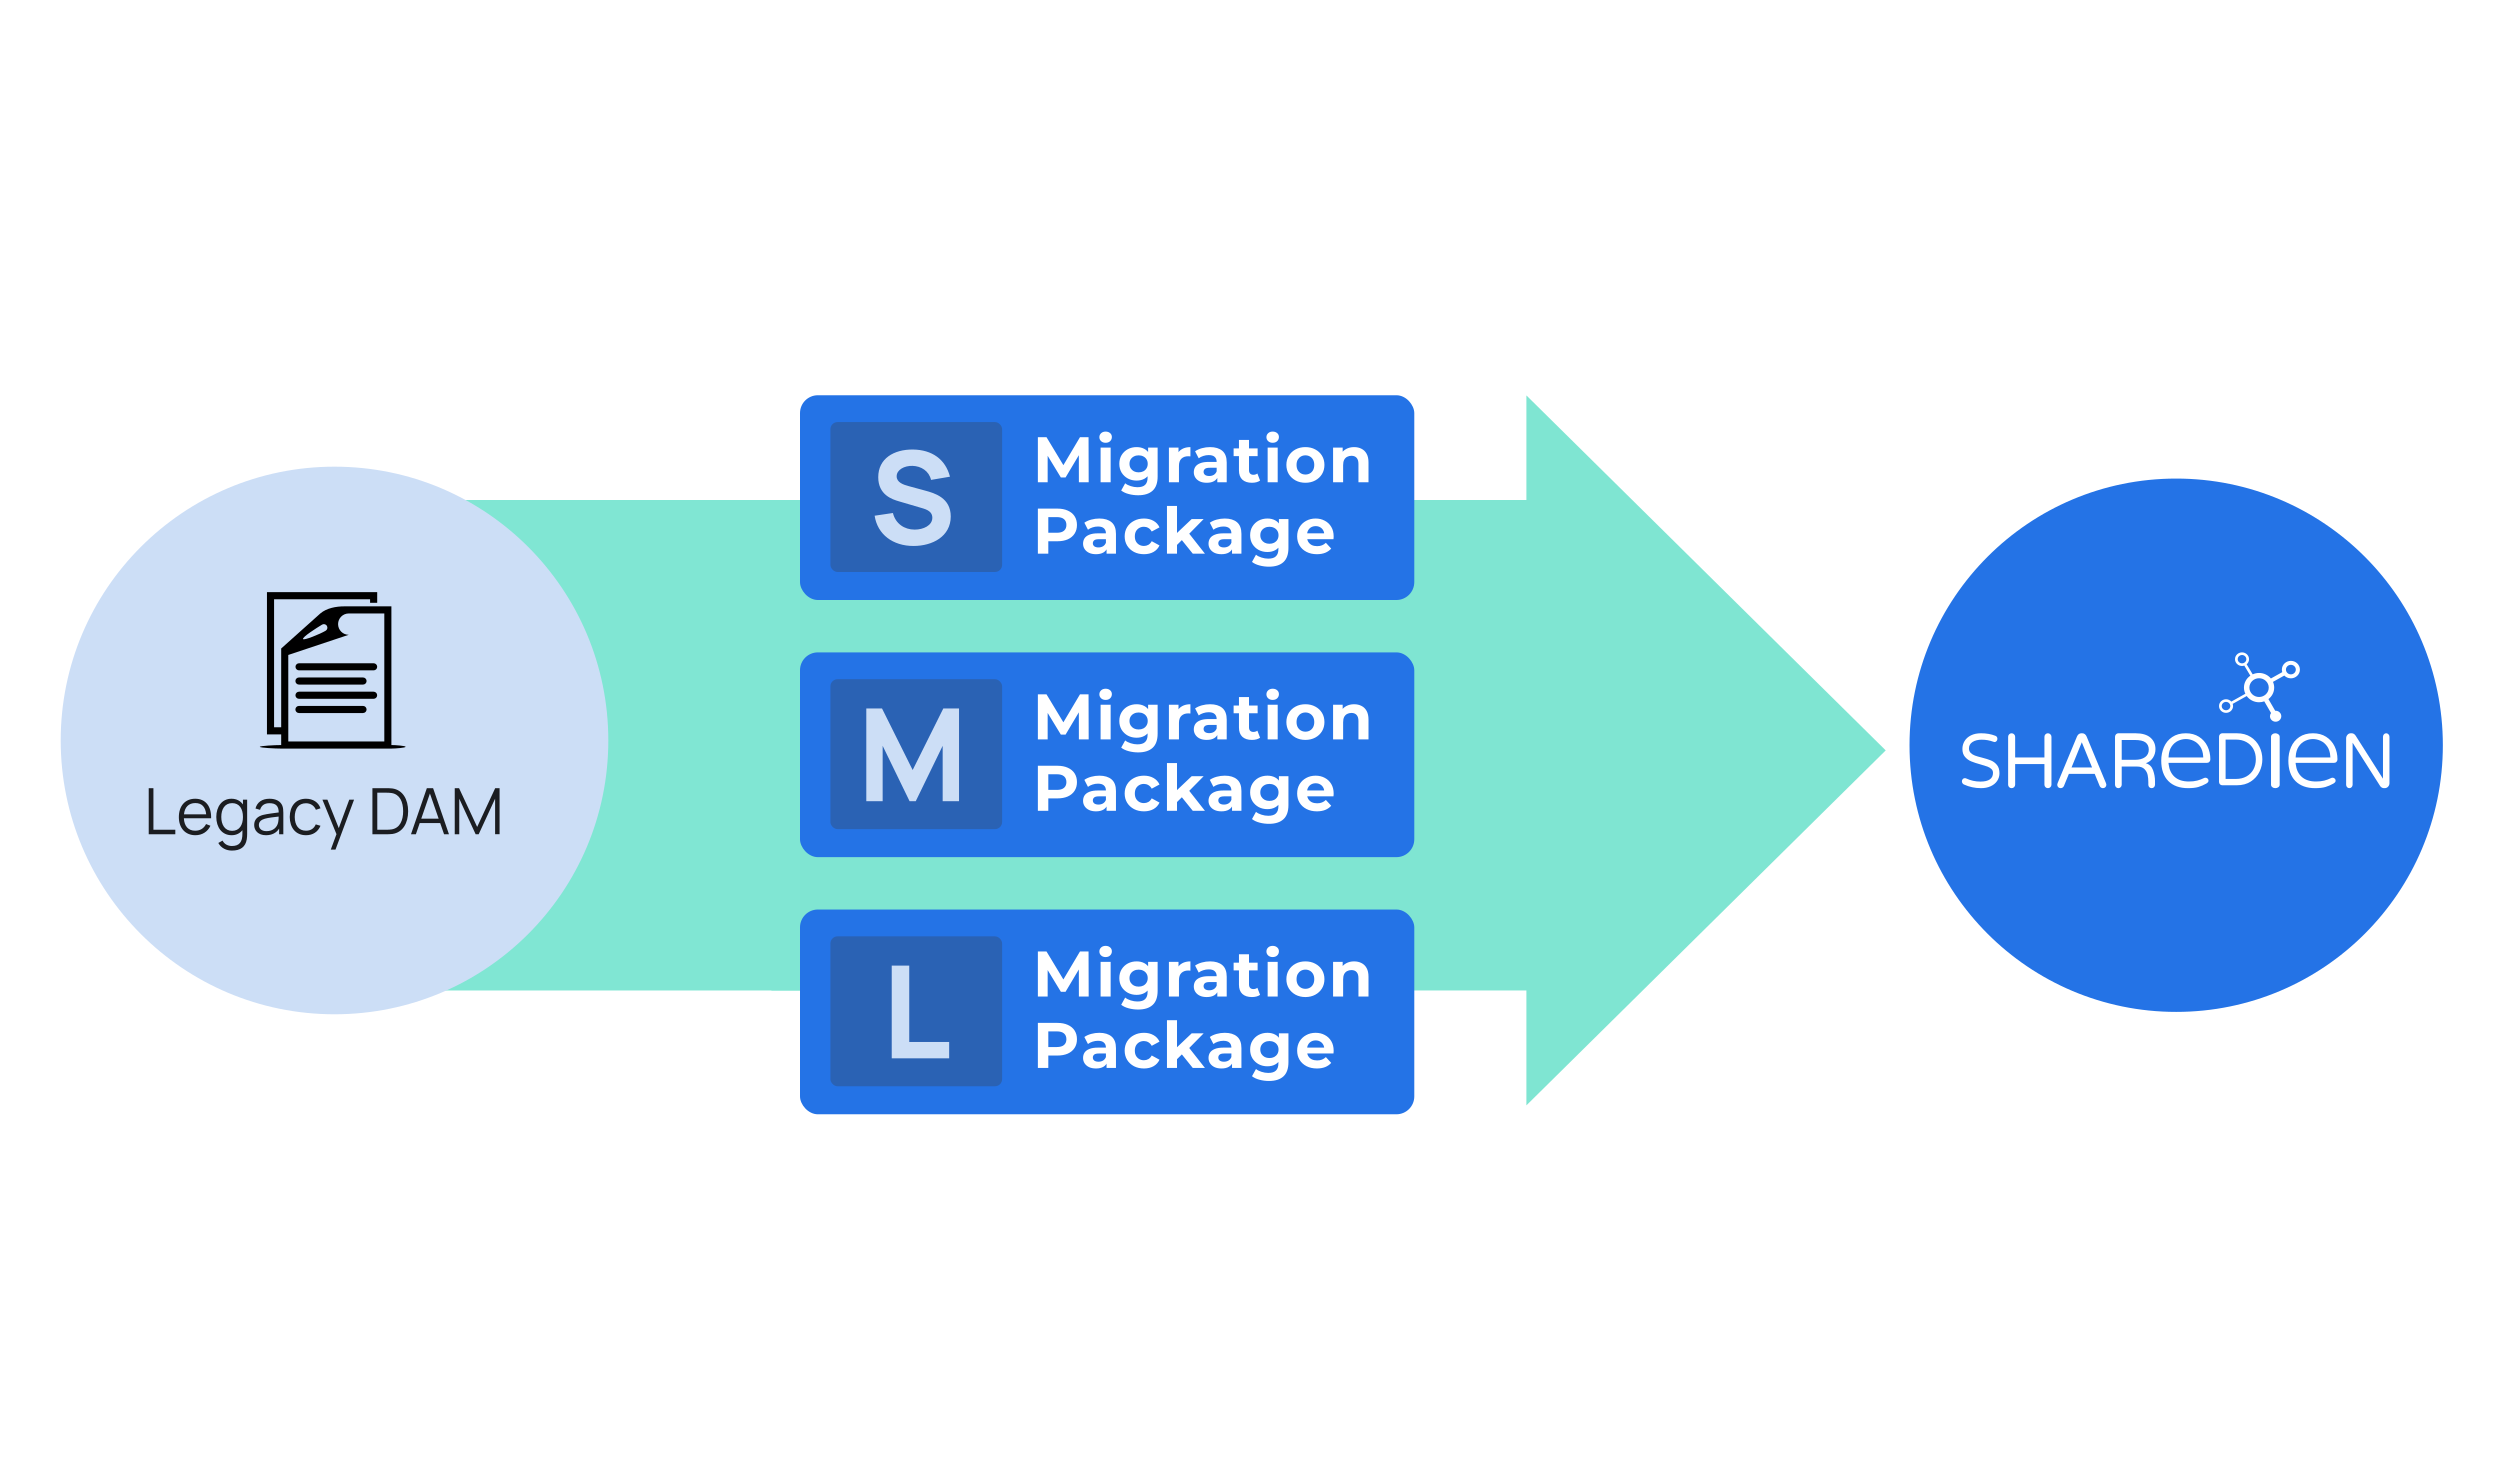 <svg width="525" height="310" viewBox="0 0 525 310" fill="none" xmlns="http://www.w3.org/2000/svg">
<rect width="525" height="310" fill="white"/>
<path d="M396 157.582L320.544 232.126V208H162V105H320.544V83.038L396 157.582Z" fill="#00CCA7" fill-opacity="0.5"/>
<rect x="168" y="137" width="129" height="43" rx="3.756" fill="#2473E6"/>
<rect x="174.386" y="142.634" width="36.06" height="31.483" rx="1.502" fill="#2A62B4"/>
<path d="M181.923 168.249V148.777H185.223L191.659 161.704L198.096 148.777H201.395V168.249H197.961V156.62L192.308 168.249H191.01L185.358 156.62V168.249H181.923Z" fill="#CCDEF6"/>
<path d="M217.953 155.274V145.808H219.765L223.795 152.488H222.835L226.797 145.808H228.596L228.623 155.274H226.567L226.554 148.959H226.932L223.768 154.273H222.781L219.549 148.959H220.009V155.274H217.953ZM231.125 155.274V147.999H233.235V155.274H231.125ZM232.18 146.984C231.792 146.984 231.477 146.872 231.233 146.646C230.99 146.421 230.868 146.142 230.868 145.808C230.868 145.474 230.99 145.195 231.233 144.97C231.477 144.744 231.792 144.632 232.18 144.632C232.568 144.632 232.883 144.74 233.127 144.956C233.37 145.163 233.492 145.434 233.492 145.767C233.492 146.119 233.37 146.412 233.127 146.646C232.892 146.872 232.577 146.984 232.18 146.984ZM239.019 158.005C238.334 158.005 237.672 157.92 237.032 157.748C236.401 157.586 235.873 157.338 235.449 157.005L236.288 155.49C236.594 155.742 236.982 155.941 237.451 156.085C237.929 156.238 238.397 156.315 238.857 156.315C239.605 156.315 240.146 156.148 240.48 155.815C240.822 155.481 240.994 154.985 240.994 154.327V153.232L241.129 151.406L241.102 149.567V147.999H243.103V154.057C243.103 155.409 242.752 156.405 242.048 157.045C241.345 157.685 240.336 158.005 239.019 158.005ZM238.695 154.922C238.019 154.922 237.406 154.778 236.856 154.489C236.315 154.192 235.878 153.782 235.544 153.259C235.22 152.727 235.057 152.109 235.057 151.406C235.057 150.694 235.22 150.077 235.544 149.554C235.878 149.022 236.315 148.612 236.856 148.323C237.406 148.035 238.019 147.89 238.695 147.89C239.308 147.89 239.849 148.017 240.318 148.269C240.786 148.512 241.151 148.896 241.413 149.418C241.674 149.932 241.805 150.595 241.805 151.406C241.805 152.209 241.674 152.871 241.413 153.394C241.151 153.908 240.786 154.291 240.318 154.543C239.849 154.796 239.308 154.922 238.695 154.922ZM239.114 153.191C239.484 153.191 239.813 153.119 240.101 152.975C240.39 152.822 240.615 152.61 240.777 152.339C240.94 152.069 241.021 151.758 241.021 151.406C241.021 151.046 240.94 150.735 240.777 150.473C240.615 150.203 240.39 149.995 240.101 149.851C239.813 149.698 239.484 149.621 239.114 149.621C238.744 149.621 238.415 149.698 238.127 149.851C237.838 149.995 237.609 150.203 237.437 150.473C237.275 150.735 237.194 151.046 237.194 151.406C237.194 151.758 237.275 152.069 237.437 152.339C237.609 152.61 237.838 152.822 238.127 152.975C238.415 153.119 238.744 153.191 239.114 153.191ZM245.472 155.274V147.999H247.487V150.054L247.203 149.459C247.419 148.945 247.767 148.558 248.244 148.296C248.722 148.026 249.304 147.89 249.989 147.89V149.838C249.899 149.829 249.817 149.824 249.745 149.824C249.673 149.815 249.597 149.811 249.515 149.811C248.938 149.811 248.47 149.977 248.109 150.311C247.757 150.636 247.582 151.145 247.582 151.839V155.274H245.472ZM255.636 155.274V153.854L255.5 153.543V151.001C255.5 150.55 255.361 150.198 255.081 149.946C254.811 149.693 254.392 149.567 253.824 149.567C253.436 149.567 253.053 149.63 252.674 149.757C252.305 149.874 251.989 150.036 251.728 150.243L250.97 148.769C251.367 148.49 251.845 148.274 252.404 148.12C252.963 147.967 253.531 147.89 254.108 147.89C255.216 147.89 256.077 148.152 256.69 148.675C257.303 149.198 257.61 150.013 257.61 151.122V155.274H255.636ZM253.418 155.382C252.85 155.382 252.363 155.287 251.958 155.098C251.552 154.9 251.241 154.634 251.025 154.3C250.808 153.967 250.7 153.592 250.7 153.178C250.7 152.745 250.804 152.366 251.011 152.042C251.227 151.717 251.565 151.465 252.025 151.285C252.485 151.095 253.084 151.001 253.824 151.001H255.757V152.231H254.054C253.558 152.231 253.215 152.312 253.026 152.475C252.846 152.637 252.755 152.84 252.755 153.083C252.755 153.354 252.859 153.57 253.066 153.732C253.283 153.885 253.576 153.962 253.945 153.962C254.297 153.962 254.612 153.881 254.892 153.719C255.171 153.547 255.374 153.299 255.5 152.975L255.825 153.948C255.672 154.417 255.392 154.773 254.987 155.017C254.581 155.26 254.058 155.382 253.418 155.382ZM262.9 155.382C262.043 155.382 261.376 155.166 260.898 154.733C260.421 154.291 260.182 153.637 260.182 152.772V146.389H262.291V152.745C262.291 153.052 262.372 153.29 262.535 153.462C262.697 153.624 262.918 153.705 263.197 153.705C263.531 153.705 263.815 153.615 264.049 153.435L264.617 154.922C264.401 155.075 264.139 155.193 263.833 155.274C263.535 155.346 263.224 155.382 262.9 155.382ZM259.059 149.784V148.161H264.103V149.784H259.059ZM266.207 155.274V147.999H268.316V155.274H266.207ZM267.262 146.984C266.874 146.984 266.558 146.872 266.315 146.646C266.072 146.421 265.95 146.142 265.95 145.808C265.95 145.474 266.072 145.195 266.315 144.97C266.558 144.744 266.874 144.632 267.262 144.632C267.649 144.632 267.965 144.74 268.208 144.956C268.452 145.163 268.573 145.434 268.573 145.767C268.573 146.119 268.452 146.412 268.208 146.646C267.974 146.872 267.658 146.984 267.262 146.984ZM274.142 155.382C273.366 155.382 272.677 155.22 272.073 154.895C271.478 154.571 271.004 154.129 270.653 153.57C270.31 153.002 270.139 152.357 270.139 151.636C270.139 150.906 270.31 150.261 270.653 149.702C271.004 149.135 271.478 148.693 272.073 148.377C272.677 148.053 273.366 147.89 274.142 147.89C274.908 147.89 275.593 148.053 276.197 148.377C276.801 148.693 277.274 149.13 277.617 149.689C277.959 150.248 278.131 150.897 278.131 151.636C278.131 152.357 277.959 153.002 277.617 153.57C277.274 154.129 276.801 154.571 276.197 154.895C275.593 155.22 274.908 155.382 274.142 155.382ZM274.142 153.651C274.493 153.651 274.809 153.57 275.088 153.408C275.368 153.245 275.588 153.015 275.751 152.718C275.913 152.411 275.994 152.051 275.994 151.636C275.994 151.212 275.913 150.852 275.751 150.554C275.588 150.257 275.368 150.027 275.088 149.865C274.809 149.702 274.493 149.621 274.142 149.621C273.79 149.621 273.474 149.702 273.195 149.865C272.916 150.027 272.69 150.257 272.519 150.554C272.357 150.852 272.275 151.212 272.275 151.636C272.275 152.051 272.357 152.411 272.519 152.718C272.69 153.015 272.916 153.245 273.195 153.408C273.474 153.57 273.79 153.651 274.142 153.651ZM284.368 147.89C284.945 147.89 285.459 148.008 285.91 148.242C286.37 148.467 286.73 148.819 286.992 149.297C287.253 149.766 287.384 150.37 287.384 151.109V155.274H285.274V151.433C285.274 150.847 285.143 150.415 284.882 150.135C284.63 149.856 284.269 149.716 283.8 149.716C283.467 149.716 283.165 149.788 282.894 149.932C282.633 150.068 282.425 150.279 282.272 150.568C282.128 150.856 282.056 151.226 282.056 151.677V155.274H279.946V147.999H281.961V150.013L281.583 149.405C281.844 148.918 282.218 148.544 282.705 148.283C283.192 148.021 283.746 147.89 284.368 147.89ZM217.953 170.274V160.808H222.051C222.898 160.808 223.628 160.948 224.241 161.227C224.854 161.498 225.328 161.89 225.661 162.404C225.995 162.918 226.162 163.531 226.162 164.243C226.162 164.946 225.995 165.554 225.661 166.068C225.328 166.582 224.854 166.979 224.241 167.258C223.628 167.529 222.898 167.664 222.051 167.664H219.17L220.144 166.677V170.274H217.953ZM220.144 166.92L219.17 165.879H221.929C222.605 165.879 223.11 165.735 223.444 165.446C223.777 165.158 223.944 164.757 223.944 164.243C223.944 163.72 223.777 163.314 223.444 163.026C223.11 162.737 222.605 162.593 221.929 162.593H219.17L220.144 161.552V166.92ZM232.379 170.274V168.854L232.244 168.543V166.001C232.244 165.55 232.104 165.198 231.824 164.946C231.554 164.693 231.135 164.567 230.567 164.567C230.179 164.567 229.796 164.63 229.417 164.757C229.048 164.874 228.732 165.036 228.471 165.243L227.714 163.769C228.11 163.49 228.588 163.274 229.147 163.12C229.706 162.967 230.274 162.89 230.851 162.89C231.96 162.89 232.82 163.152 233.433 163.675C234.046 164.198 234.353 165.013 234.353 166.122V170.274H232.379ZM230.161 170.382C229.593 170.382 229.106 170.287 228.701 170.098C228.295 169.9 227.984 169.634 227.768 169.3C227.551 168.967 227.443 168.592 227.443 168.178C227.443 167.745 227.547 167.366 227.754 167.042C227.97 166.717 228.308 166.465 228.768 166.285C229.228 166.095 229.828 166.001 230.567 166.001H232.5V167.231H230.797C230.301 167.231 229.958 167.312 229.769 167.475C229.589 167.637 229.498 167.84 229.498 168.083C229.498 168.354 229.602 168.57 229.809 168.732C230.026 168.885 230.319 168.962 230.688 168.962C231.04 168.962 231.356 168.881 231.635 168.719C231.914 168.547 232.117 168.299 232.244 167.975L232.568 168.948C232.415 169.417 232.135 169.773 231.73 170.017C231.324 170.26 230.801 170.382 230.161 170.382ZM240.237 170.382C239.452 170.382 238.754 170.224 238.141 169.909C237.528 169.584 237.045 169.138 236.694 168.57C236.351 168.002 236.18 167.357 236.18 166.636C236.18 165.906 236.351 165.261 236.694 164.702C237.045 164.135 237.528 163.693 238.141 163.377C238.754 163.053 239.452 162.89 240.237 162.89C241.003 162.89 241.67 163.053 242.238 163.377C242.806 163.693 243.225 164.148 243.495 164.743L241.859 165.622C241.67 165.279 241.431 165.027 241.143 164.865C240.863 164.702 240.557 164.621 240.223 164.621C239.862 164.621 239.538 164.702 239.249 164.865C238.961 165.027 238.731 165.257 238.56 165.554C238.397 165.852 238.316 166.212 238.316 166.636C238.316 167.06 238.397 167.42 238.56 167.718C238.731 168.015 238.961 168.245 239.249 168.408C239.538 168.57 239.862 168.651 240.223 168.651C240.557 168.651 240.863 168.574 241.143 168.421C241.431 168.259 241.67 168.002 241.859 167.65L243.495 168.543C243.225 169.129 242.806 169.584 242.238 169.909C241.67 170.224 241.003 170.382 240.237 170.382ZM246.807 168.786L246.861 166.217L250.255 162.999H252.771L249.512 166.312L248.416 167.204L246.807 168.786ZM245.063 170.274V160.24H247.172V170.274H245.063ZM250.485 170.274L248.024 167.218L249.349 165.581L253.041 170.274H250.485ZM258.726 170.274V168.854L258.591 168.543V166.001C258.591 165.55 258.451 165.198 258.171 164.946C257.901 164.693 257.482 164.567 256.914 164.567C256.526 164.567 256.143 164.63 255.764 164.757C255.395 164.874 255.079 165.036 254.818 165.243L254.061 163.769C254.457 163.49 254.935 163.274 255.494 163.12C256.053 162.967 256.621 162.89 257.198 162.89C258.307 162.89 259.167 163.152 259.78 163.675C260.393 164.198 260.7 165.013 260.7 166.122V170.274H258.726ZM256.508 170.382C255.94 170.382 255.453 170.287 255.048 170.098C254.642 169.9 254.331 169.634 254.115 169.3C253.898 168.967 253.79 168.592 253.79 168.178C253.79 167.745 253.894 167.366 254.101 167.042C254.317 166.717 254.655 166.465 255.115 166.285C255.575 166.095 256.175 166.001 256.914 166.001H258.847V167.231H257.144C256.648 167.231 256.305 167.312 256.116 167.475C255.936 167.637 255.845 167.84 255.845 168.083C255.845 168.354 255.949 168.57 256.156 168.732C256.373 168.885 256.666 168.962 257.035 168.962C257.387 168.962 257.703 168.881 257.982 168.719C258.261 168.547 258.464 168.299 258.591 167.975L258.915 168.948C258.762 169.417 258.482 169.773 258.077 170.017C257.671 170.26 257.148 170.382 256.508 170.382ZM266.489 173.005C265.804 173.005 265.141 172.92 264.501 172.748C263.87 172.586 263.343 172.338 262.919 172.005L263.757 170.49C264.064 170.742 264.451 170.941 264.92 171.085C265.398 171.238 265.867 171.315 266.327 171.315C267.075 171.315 267.616 171.148 267.949 170.815C268.292 170.481 268.463 169.985 268.463 169.327V168.232L268.598 166.406L268.571 164.567V162.999H270.573V169.057C270.573 170.409 270.221 171.405 269.518 172.045C268.815 172.685 267.805 173.005 266.489 173.005ZM266.164 169.922C265.488 169.922 264.875 169.778 264.325 169.489C263.784 169.192 263.347 168.782 263.014 168.259C262.689 167.727 262.527 167.109 262.527 166.406C262.527 165.694 262.689 165.077 263.014 164.554C263.347 164.022 263.784 163.612 264.325 163.323C264.875 163.035 265.488 162.89 266.164 162.89C266.777 162.89 267.318 163.017 267.787 163.269C268.256 163.512 268.621 163.896 268.882 164.418C269.144 164.932 269.274 165.595 269.274 166.406C269.274 167.209 269.144 167.871 268.882 168.394C268.621 168.908 268.256 169.291 267.787 169.543C267.318 169.796 266.777 169.922 266.164 169.922ZM266.584 168.191C266.953 168.191 267.282 168.119 267.571 167.975C267.859 167.822 268.084 167.61 268.247 167.339C268.409 167.069 268.49 166.758 268.49 166.406C268.49 166.046 268.409 165.735 268.247 165.473C268.084 165.203 267.859 164.995 267.571 164.851C267.282 164.698 266.953 164.621 266.584 164.621C266.214 164.621 265.885 164.698 265.596 164.851C265.308 164.995 265.078 165.203 264.907 165.473C264.744 165.735 264.663 166.046 264.663 166.406C264.663 166.758 264.744 167.069 264.907 167.339C265.078 167.61 265.308 167.822 265.596 167.975C265.885 168.119 266.214 168.191 266.584 168.191ZM276.552 170.382C275.723 170.382 274.993 170.22 274.362 169.895C273.739 169.571 273.257 169.129 272.915 168.57C272.572 168.002 272.401 167.357 272.401 166.636C272.401 165.906 272.568 165.261 272.901 164.702C273.244 164.135 273.708 163.693 274.294 163.377C274.88 163.053 275.542 162.89 276.282 162.89C276.994 162.89 277.634 163.044 278.202 163.35C278.779 163.648 279.234 164.08 279.568 164.648C279.901 165.207 280.068 165.879 280.068 166.663C280.068 166.744 280.063 166.839 280.054 166.947C280.045 167.046 280.036 167.141 280.027 167.231H274.118V166.001H278.919L278.107 166.366C278.107 165.987 278.031 165.658 277.877 165.379C277.724 165.099 277.512 164.883 277.242 164.73C276.971 164.567 276.656 164.486 276.295 164.486C275.935 164.486 275.615 164.567 275.335 164.73C275.065 164.883 274.853 165.104 274.7 165.392C274.546 165.672 274.47 166.005 274.47 166.393V166.717C274.47 167.114 274.555 167.466 274.727 167.772C274.907 168.07 275.155 168.299 275.47 168.462C275.795 168.615 276.174 168.692 276.606 168.692C276.994 168.692 277.332 168.633 277.62 168.516C277.918 168.399 278.188 168.223 278.432 167.988L279.554 169.205C279.221 169.584 278.801 169.877 278.297 170.084C277.792 170.283 277.21 170.382 276.552 170.382Z" fill="white"/>
<rect x="168" y="191" width="129" height="43" rx="3.756" fill="#2473E6"/>
<rect x="174.386" y="196.634" width="36.06" height="31.483" rx="1.502" fill="#2A62B4"/>
<path d="M187.263 222.249V202.777H190.941V218.814H199.325V222.249H187.263Z" fill="#CCDEF6"/>
<path d="M217.953 209.273V199.808H219.765L223.795 206.488H222.835L226.797 199.808H228.596L228.623 209.273H226.567L226.554 202.958H226.932L223.768 208.273H222.781L219.549 202.958H220.009V209.273H217.953ZM231.125 209.273V201.998H233.235V209.273H231.125ZM232.18 200.984C231.792 200.984 231.477 200.872 231.233 200.646C230.99 200.421 230.868 200.141 230.868 199.808C230.868 199.474 230.99 199.195 231.233 198.969C231.477 198.744 231.792 198.631 232.18 198.631C232.568 198.631 232.883 198.739 233.127 198.956C233.37 199.163 233.492 199.434 233.492 199.767C233.492 200.119 233.37 200.412 233.127 200.646C232.892 200.872 232.577 200.984 232.18 200.984ZM239.019 212.005C238.334 212.005 237.672 211.919 237.032 211.748C236.401 211.586 235.873 211.338 235.449 211.004L236.288 209.49C236.594 209.742 236.982 209.941 237.451 210.085C237.929 210.238 238.397 210.315 238.857 210.315C239.605 210.315 240.146 210.148 240.48 209.814C240.822 209.481 240.994 208.985 240.994 208.327V207.232L241.129 205.406L241.102 203.567V201.998H243.103V208.056C243.103 209.409 242.752 210.405 242.048 211.045C241.345 211.685 240.336 212.005 239.019 212.005ZM238.695 208.922C238.019 208.922 237.406 208.778 236.856 208.489C236.315 208.192 235.878 207.781 235.544 207.259C235.22 206.727 235.057 206.109 235.057 205.406C235.057 204.694 235.22 204.076 235.544 203.553C235.878 203.022 236.315 202.611 236.856 202.323C237.406 202.034 238.019 201.89 238.695 201.89C239.308 201.89 239.849 202.016 240.318 202.269C240.786 202.512 241.151 202.895 241.413 203.418C241.674 203.932 241.805 204.595 241.805 205.406C241.805 206.208 241.674 206.871 241.413 207.394C241.151 207.908 240.786 208.291 240.318 208.543C239.849 208.796 239.308 208.922 238.695 208.922ZM239.114 207.191C239.484 207.191 239.813 207.119 240.101 206.975C240.39 206.821 240.615 206.61 240.777 206.339C240.94 206.069 241.021 205.758 241.021 205.406C241.021 205.045 240.94 204.734 240.777 204.473C240.615 204.203 240.39 203.995 240.101 203.851C239.813 203.698 239.484 203.621 239.114 203.621C238.744 203.621 238.415 203.698 238.127 203.851C237.838 203.995 237.609 204.203 237.437 204.473C237.275 204.734 237.194 205.045 237.194 205.406C237.194 205.758 237.275 206.069 237.437 206.339C237.609 206.61 237.838 206.821 238.127 206.975C238.415 207.119 238.744 207.191 239.114 207.191ZM245.472 209.273V201.998H247.487V204.054L247.203 203.459C247.419 202.945 247.767 202.557 248.244 202.296C248.722 202.025 249.304 201.89 249.989 201.89V203.837C249.899 203.828 249.817 203.824 249.745 203.824C249.673 203.815 249.597 203.81 249.515 203.81C248.938 203.81 248.47 203.977 248.109 204.311C247.757 204.635 247.582 205.145 247.582 205.839V209.273H245.472ZM255.636 209.273V207.854L255.5 207.543V205C255.5 204.55 255.361 204.198 255.081 203.946C254.811 203.693 254.392 203.567 253.824 203.567C253.436 203.567 253.053 203.63 252.674 203.756C252.305 203.873 251.989 204.036 251.728 204.243L250.97 202.769C251.367 202.49 251.845 202.273 252.404 202.12C252.963 201.967 253.531 201.89 254.108 201.89C255.216 201.89 256.077 202.152 256.69 202.675C257.303 203.197 257.61 204.013 257.61 205.122V209.273H255.636ZM253.418 209.382C252.85 209.382 252.363 209.287 251.958 209.098C251.552 208.899 251.241 208.633 251.025 208.3C250.808 207.966 250.7 207.592 250.7 207.177C250.7 206.745 250.804 206.366 251.011 206.042C251.227 205.717 251.565 205.465 252.025 205.284C252.485 205.095 253.084 205 253.824 205H255.757V206.231H254.054C253.558 206.231 253.215 206.312 253.026 206.474C252.846 206.637 252.755 206.839 252.755 207.083C252.755 207.353 252.859 207.57 253.066 207.732C253.283 207.885 253.576 207.962 253.945 207.962C254.297 207.962 254.612 207.881 254.892 207.718C255.171 207.547 255.374 207.299 255.5 206.975L255.825 207.948C255.672 208.417 255.392 208.773 254.987 209.017C254.581 209.26 254.058 209.382 253.418 209.382ZM262.9 209.382C262.043 209.382 261.376 209.165 260.898 208.733C260.421 208.291 260.182 207.637 260.182 206.772V200.389H262.291V206.745C262.291 207.051 262.372 207.29 262.535 207.461C262.697 207.624 262.918 207.705 263.197 207.705C263.531 207.705 263.815 207.615 264.049 207.434L264.617 208.922C264.401 209.075 264.139 209.192 263.833 209.273C263.535 209.346 263.224 209.382 262.9 209.382ZM259.059 203.783V202.161H264.103V203.783H259.059ZM266.207 209.273V201.998H268.316V209.273H266.207ZM267.262 200.984C266.874 200.984 266.558 200.872 266.315 200.646C266.072 200.421 265.95 200.141 265.95 199.808C265.95 199.474 266.072 199.195 266.315 198.969C266.558 198.744 266.874 198.631 267.262 198.631C267.649 198.631 267.965 198.739 268.208 198.956C268.452 199.163 268.573 199.434 268.573 199.767C268.573 200.119 268.452 200.412 268.208 200.646C267.974 200.872 267.658 200.984 267.262 200.984ZM274.142 209.382C273.366 209.382 272.677 209.219 272.073 208.895C271.478 208.57 271.004 208.129 270.653 207.57C270.31 207.002 270.139 206.357 270.139 205.636C270.139 204.906 270.31 204.261 270.653 203.702C271.004 203.134 271.478 202.693 272.073 202.377C272.677 202.052 273.366 201.89 274.142 201.89C274.908 201.89 275.593 202.052 276.197 202.377C276.801 202.693 277.274 203.13 277.617 203.689C277.959 204.248 278.131 204.897 278.131 205.636C278.131 206.357 277.959 207.002 277.617 207.57C277.274 208.129 276.801 208.57 276.197 208.895C275.593 209.219 274.908 209.382 274.142 209.382ZM274.142 207.651C274.493 207.651 274.809 207.57 275.088 207.407C275.368 207.245 275.588 207.015 275.751 206.718C275.913 206.411 275.994 206.051 275.994 205.636C275.994 205.212 275.913 204.852 275.751 204.554C275.588 204.257 275.368 204.027 275.088 203.864C274.809 203.702 274.493 203.621 274.142 203.621C273.79 203.621 273.474 203.702 273.195 203.864C272.916 204.027 272.69 204.257 272.519 204.554C272.357 204.852 272.275 205.212 272.275 205.636C272.275 206.051 272.357 206.411 272.519 206.718C272.69 207.015 272.916 207.245 273.195 207.407C273.474 207.57 273.79 207.651 274.142 207.651ZM284.368 201.89C284.945 201.89 285.459 202.007 285.91 202.242C286.37 202.467 286.73 202.819 286.992 203.297C287.253 203.765 287.384 204.369 287.384 205.109V209.273H285.274V205.433C285.274 204.847 285.143 204.414 284.882 204.135C284.63 203.855 284.269 203.716 283.8 203.716C283.467 203.716 283.165 203.788 282.894 203.932C282.633 204.067 282.425 204.279 282.272 204.568C282.128 204.856 282.056 205.226 282.056 205.676V209.273H279.946V201.998H281.961V204.013L281.583 203.405C281.844 202.918 282.218 202.544 282.705 202.282C283.192 202.021 283.746 201.89 284.368 201.89ZM217.953 224.273V214.808H222.051C222.898 214.808 223.628 214.947 224.241 215.227C224.854 215.497 225.328 215.89 225.661 216.403C225.995 216.917 226.162 217.53 226.162 218.242C226.162 218.946 225.995 219.554 225.661 220.068C225.328 220.582 224.854 220.978 224.241 221.258C223.628 221.528 222.898 221.664 222.051 221.664H219.17L220.144 220.676V224.273H217.953ZM220.144 220.92L219.17 219.879H221.929C222.605 219.879 223.11 219.734 223.444 219.446C223.777 219.157 223.944 218.756 223.944 218.242C223.944 217.72 223.777 217.314 223.444 217.025C223.11 216.737 222.605 216.593 221.929 216.593H219.17L220.144 215.551V220.92ZM232.379 224.273V222.854L232.244 222.543V220C232.244 219.55 232.104 219.198 231.824 218.946C231.554 218.693 231.135 218.567 230.567 218.567C230.179 218.567 229.796 218.63 229.417 218.756C229.048 218.873 228.732 219.036 228.471 219.243L227.714 217.769C228.11 217.49 228.588 217.273 229.147 217.12C229.706 216.967 230.274 216.89 230.851 216.89C231.96 216.89 232.82 217.152 233.433 217.675C234.046 218.197 234.353 219.013 234.353 220.122V224.273H232.379ZM230.161 224.382C229.593 224.382 229.106 224.287 228.701 224.098C228.295 223.899 227.984 223.633 227.768 223.3C227.551 222.966 227.443 222.592 227.443 222.177C227.443 221.745 227.547 221.366 227.754 221.042C227.97 220.717 228.308 220.465 228.768 220.284C229.228 220.095 229.828 220 230.567 220H232.5V221.231H230.797C230.301 221.231 229.958 221.312 229.769 221.474C229.589 221.637 229.498 221.839 229.498 222.083C229.498 222.353 229.602 222.57 229.809 222.732C230.026 222.885 230.319 222.962 230.688 222.962C231.04 222.962 231.356 222.881 231.635 222.718C231.914 222.547 232.117 222.299 232.244 221.975L232.568 222.948C232.415 223.417 232.135 223.773 231.73 224.017C231.324 224.26 230.801 224.382 230.161 224.382ZM240.237 224.382C239.452 224.382 238.754 224.224 238.141 223.908C237.528 223.584 237.045 223.138 236.694 222.57C236.351 222.002 236.18 221.357 236.18 220.636C236.18 219.906 236.351 219.261 236.694 218.702C237.045 218.134 237.528 217.693 238.141 217.377C238.754 217.052 239.452 216.89 240.237 216.89C241.003 216.89 241.67 217.052 242.238 217.377C242.806 217.693 243.225 218.148 243.495 218.743L241.859 219.622C241.67 219.279 241.431 219.027 241.143 218.864C240.863 218.702 240.557 218.621 240.223 218.621C239.862 218.621 239.538 218.702 239.249 218.864C238.961 219.027 238.731 219.257 238.56 219.554C238.397 219.852 238.316 220.212 238.316 220.636C238.316 221.06 238.397 221.42 238.56 221.718C238.731 222.015 238.961 222.245 239.249 222.407C239.538 222.57 239.862 222.651 240.223 222.651C240.557 222.651 240.863 222.574 241.143 222.421C241.431 222.259 241.67 222.002 241.859 221.65L243.495 222.543C243.225 223.129 242.806 223.584 242.238 223.908C241.67 224.224 241.003 224.382 240.237 224.382ZM246.807 222.786L246.861 220.217L250.255 216.998H252.771L249.512 220.311L248.416 221.204L246.807 222.786ZM245.063 224.273V214.24H247.172V224.273H245.063ZM250.485 224.273L248.024 221.217L249.349 219.581L253.041 224.273H250.485ZM258.726 224.273V222.854L258.591 222.543V220C258.591 219.55 258.451 219.198 258.171 218.946C257.901 218.693 257.482 218.567 256.914 218.567C256.526 218.567 256.143 218.63 255.764 218.756C255.395 218.873 255.079 219.036 254.818 219.243L254.061 217.769C254.457 217.49 254.935 217.273 255.494 217.12C256.053 216.967 256.621 216.89 257.198 216.89C258.307 216.89 259.167 217.152 259.78 217.675C260.393 218.197 260.7 219.013 260.7 220.122V224.273H258.726ZM256.508 224.382C255.94 224.382 255.453 224.287 255.048 224.098C254.642 223.899 254.331 223.633 254.115 223.3C253.898 222.966 253.79 222.592 253.79 222.177C253.79 221.745 253.894 221.366 254.101 221.042C254.317 220.717 254.655 220.465 255.115 220.284C255.575 220.095 256.175 220 256.914 220H258.847V221.231H257.144C256.648 221.231 256.305 221.312 256.116 221.474C255.936 221.637 255.845 221.839 255.845 222.083C255.845 222.353 255.949 222.57 256.156 222.732C256.373 222.885 256.666 222.962 257.035 222.962C257.387 222.962 257.703 222.881 257.982 222.718C258.261 222.547 258.464 222.299 258.591 221.975L258.915 222.948C258.762 223.417 258.482 223.773 258.077 224.017C257.671 224.26 257.148 224.382 256.508 224.382ZM266.489 227.005C265.804 227.005 265.141 226.919 264.501 226.748C263.87 226.586 263.343 226.338 262.919 226.004L263.757 224.49C264.064 224.742 264.451 224.941 264.92 225.085C265.398 225.238 265.867 225.315 266.327 225.315C267.075 225.315 267.616 225.148 267.949 224.814C268.292 224.481 268.463 223.985 268.463 223.327V222.232L268.598 220.406L268.571 218.567V216.998H270.573V223.056C270.573 224.409 270.221 225.405 269.518 226.045C268.815 226.685 267.805 227.005 266.489 227.005ZM266.164 223.922C265.488 223.922 264.875 223.778 264.325 223.489C263.784 223.192 263.347 222.781 263.014 222.259C262.689 221.727 262.527 221.109 262.527 220.406C262.527 219.694 262.689 219.076 263.014 218.553C263.347 218.022 263.784 217.611 264.325 217.323C264.875 217.034 265.488 216.89 266.164 216.89C266.777 216.89 267.318 217.016 267.787 217.269C268.256 217.512 268.621 217.895 268.882 218.418C269.144 218.932 269.274 219.595 269.274 220.406C269.274 221.208 269.144 221.871 268.882 222.394C268.621 222.908 268.256 223.291 267.787 223.543C267.318 223.796 266.777 223.922 266.164 223.922ZM266.584 222.191C266.953 222.191 267.282 222.119 267.571 221.975C267.859 221.821 268.084 221.61 268.247 221.339C268.409 221.069 268.49 220.758 268.49 220.406C268.49 220.045 268.409 219.734 268.247 219.473C268.084 219.203 267.859 218.995 267.571 218.851C267.282 218.698 266.953 218.621 266.584 218.621C266.214 218.621 265.885 218.698 265.596 218.851C265.308 218.995 265.078 219.203 264.907 219.473C264.744 219.734 264.663 220.045 264.663 220.406C264.663 220.758 264.744 221.069 264.907 221.339C265.078 221.61 265.308 221.821 265.596 221.975C265.885 222.119 266.214 222.191 266.584 222.191ZM276.552 224.382C275.723 224.382 274.993 224.219 274.362 223.895C273.739 223.57 273.257 223.129 272.915 222.57C272.572 222.002 272.401 221.357 272.401 220.636C272.401 219.906 272.568 219.261 272.901 218.702C273.244 218.134 273.708 217.693 274.294 217.377C274.88 217.052 275.542 216.89 276.282 216.89C276.994 216.89 277.634 217.043 278.202 217.35C278.779 217.647 279.234 218.08 279.568 218.648C279.901 219.207 280.068 219.879 280.068 220.663C280.068 220.744 280.063 220.839 280.054 220.947C280.045 221.046 280.036 221.141 280.027 221.231H274.118V220H278.919L278.107 220.365C278.107 219.987 278.031 219.658 277.877 219.378C277.724 219.099 277.512 218.883 277.242 218.729C276.971 218.567 276.656 218.486 276.295 218.486C275.935 218.486 275.615 218.567 275.335 218.729C275.065 218.883 274.853 219.103 274.7 219.392C274.546 219.671 274.47 220.005 274.47 220.393V220.717C274.47 221.114 274.555 221.465 274.727 221.772C274.907 222.069 275.155 222.299 275.47 222.461C275.795 222.615 276.174 222.691 276.606 222.691C276.994 222.691 277.332 222.633 277.62 222.516C277.918 222.398 278.188 222.223 278.432 221.988L279.554 223.205C279.221 223.584 278.801 223.877 278.297 224.084C277.792 224.282 277.21 224.382 276.552 224.382Z" fill="white"/>
<rect x="168" y="83" width="129" height="43" rx="3.756" fill="#2473E6"/>
<rect x="174.386" y="88.634" width="36.06" height="31.483" rx="1.502" fill="#2A62B4"/>
<path d="M191.841 114.654C187.514 114.654 184.269 112.247 183.674 108.299L187.514 107.731C188.055 109.976 189.921 111.22 192.085 111.22C193.897 111.22 195.79 110.354 195.79 108.732C195.79 107.947 195.411 107.244 193.897 106.784L188.839 105.297C187.325 104.864 184.431 103.918 184.431 100.213C184.431 96.291 187.703 94.371 191.706 94.398C195.736 94.452 198.548 96.453 199.495 100.104L195.519 100.78C195.087 98.887 193.41 97.887 191.652 97.833C189.921 97.778 188.298 98.644 188.298 100.023C188.298 101.294 189.651 101.781 190.895 102.106L194.275 103.025C196.277 103.566 199.657 104.54 199.657 108.461C199.657 112.653 195.817 114.654 191.841 114.654Z" fill="#CCDEF6"/>
<path d="M217.953 101.274V91.808H219.765L223.795 98.488H222.835L226.797 91.808H228.596L228.623 101.274H226.567L226.554 94.959H226.932L223.768 100.273H222.781L219.549 94.959H220.009V101.274H217.953ZM231.125 101.274V93.999H233.235V101.274H231.125ZM232.18 92.984C231.792 92.984 231.477 92.872 231.233 92.646C230.99 92.421 230.868 92.142 230.868 91.808C230.868 91.475 230.99 91.195 231.233 90.97C231.477 90.744 231.792 90.632 232.18 90.632C232.568 90.632 232.883 90.74 233.127 90.956C233.37 91.163 233.492 91.434 233.492 91.767C233.492 92.119 233.37 92.412 233.127 92.646C232.892 92.872 232.577 92.984 232.18 92.984ZM239.019 104.005C238.334 104.005 237.672 103.92 237.032 103.748C236.401 103.586 235.873 103.338 235.449 103.005L236.288 101.49C236.594 101.742 236.982 101.941 237.451 102.085C237.929 102.238 238.397 102.315 238.857 102.315C239.605 102.315 240.146 102.148 240.48 101.815C240.822 101.481 240.994 100.985 240.994 100.327V99.232L241.129 97.406L241.102 95.567V93.999H243.103V100.057C243.103 101.409 242.752 102.405 242.048 103.045C241.345 103.685 240.336 104.005 239.019 104.005ZM238.695 100.922C238.019 100.922 237.406 100.778 236.856 100.489C236.315 100.192 235.878 99.782 235.544 99.259C235.22 98.727 235.057 98.109 235.057 97.406C235.057 96.694 235.22 96.077 235.544 95.554C235.878 95.022 236.315 94.612 236.856 94.323C237.406 94.035 238.019 93.891 238.695 93.891C239.308 93.891 239.849 94.017 240.318 94.269C240.786 94.513 241.151 94.896 241.413 95.418C241.674 95.932 241.805 96.595 241.805 97.406C241.805 98.209 241.674 98.871 241.413 99.394C241.151 99.908 240.786 100.291 240.318 100.543C239.849 100.796 239.308 100.922 238.695 100.922ZM239.114 99.191C239.484 99.191 239.813 99.119 240.101 98.975C240.39 98.822 240.615 98.61 240.777 98.339C240.94 98.069 241.021 97.758 241.021 97.406C241.021 97.046 240.94 96.735 240.777 96.473C240.615 96.203 240.39 95.995 240.101 95.851C239.813 95.698 239.484 95.621 239.114 95.621C238.744 95.621 238.415 95.698 238.127 95.851C237.838 95.995 237.609 96.203 237.437 96.473C237.275 96.735 237.194 97.046 237.194 97.406C237.194 97.758 237.275 98.069 237.437 98.339C237.609 98.61 237.838 98.822 238.127 98.975C238.415 99.119 238.744 99.191 239.114 99.191ZM245.472 101.274V93.999H247.487V96.054L247.203 95.459C247.419 94.945 247.767 94.558 248.244 94.296C248.722 94.026 249.304 93.891 249.989 93.891V95.838C249.899 95.829 249.817 95.824 249.745 95.824C249.673 95.815 249.597 95.811 249.515 95.811C248.938 95.811 248.47 95.977 248.109 96.311C247.757 96.635 247.582 97.145 247.582 97.839V101.274H245.472ZM255.636 101.274V99.854L255.5 99.543V97.001C255.5 96.55 255.361 96.198 255.081 95.946C254.811 95.693 254.392 95.567 253.824 95.567C253.436 95.567 253.053 95.63 252.674 95.757C252.305 95.874 251.989 96.036 251.728 96.243L250.97 94.769C251.367 94.49 251.845 94.274 252.404 94.12C252.963 93.967 253.531 93.891 254.108 93.891C255.216 93.891 256.077 94.152 256.69 94.675C257.303 95.198 257.61 96.013 257.61 97.122V101.274H255.636ZM253.418 101.382C252.85 101.382 252.363 101.287 251.958 101.098C251.552 100.9 251.241 100.634 251.025 100.3C250.808 99.966 250.7 99.592 250.7 99.178C250.7 98.745 250.804 98.366 251.011 98.042C251.227 97.717 251.565 97.465 252.025 97.285C252.485 97.095 253.084 97.001 253.824 97.001H255.757V98.231H254.054C253.558 98.231 253.215 98.312 253.026 98.475C252.846 98.637 252.755 98.84 252.755 99.083C252.755 99.353 252.859 99.57 253.066 99.732C253.283 99.885 253.576 99.962 253.945 99.962C254.297 99.962 254.612 99.881 254.892 99.719C255.171 99.547 255.374 99.299 255.5 98.975L255.825 99.948C255.672 100.417 255.392 100.773 254.987 101.017C254.581 101.26 254.058 101.382 253.418 101.382ZM262.9 101.382C262.043 101.382 261.376 101.166 260.898 100.733C260.421 100.291 260.182 99.638 260.182 98.772V92.389H262.291V98.745C262.291 99.052 262.372 99.29 262.535 99.462C262.697 99.624 262.918 99.705 263.197 99.705C263.531 99.705 263.815 99.615 264.049 99.435L264.617 100.922C264.401 101.075 264.139 101.193 263.833 101.274C263.535 101.346 263.224 101.382 262.9 101.382ZM259.059 95.784V94.161H264.103V95.784H259.059ZM266.207 101.274V93.999H268.316V101.274H266.207ZM267.262 92.984C266.874 92.984 266.558 92.872 266.315 92.646C266.072 92.421 265.95 92.142 265.95 91.808C265.95 91.475 266.072 91.195 266.315 90.97C266.558 90.744 266.874 90.632 267.262 90.632C267.649 90.632 267.965 90.74 268.208 90.956C268.452 91.163 268.573 91.434 268.573 91.767C268.573 92.119 268.452 92.412 268.208 92.646C267.974 92.872 267.658 92.984 267.262 92.984ZM274.142 101.382C273.366 101.382 272.677 101.22 272.073 100.895C271.478 100.571 271.004 100.129 270.653 99.57C270.31 99.002 270.139 98.357 270.139 97.636C270.139 96.906 270.31 96.261 270.653 95.703C271.004 95.135 271.478 94.693 272.073 94.377C272.677 94.053 273.366 93.891 274.142 93.891C274.908 93.891 275.593 94.053 276.197 94.377C276.801 94.693 277.274 95.13 277.617 95.689C277.959 96.248 278.131 96.897 278.131 97.636C278.131 98.357 277.959 99.002 277.617 99.57C277.274 100.129 276.801 100.571 276.197 100.895C275.593 101.22 274.908 101.382 274.142 101.382ZM274.142 99.651C274.493 99.651 274.809 99.57 275.088 99.408C275.368 99.245 275.588 99.015 275.751 98.718C275.913 98.411 275.994 98.051 275.994 97.636C275.994 97.213 275.913 96.852 275.751 96.554C275.588 96.257 275.368 96.027 275.088 95.865C274.809 95.703 274.493 95.621 274.142 95.621C273.79 95.621 273.474 95.703 273.195 95.865C272.916 96.027 272.69 96.257 272.519 96.554C272.357 96.852 272.275 97.213 272.275 97.636C272.275 98.051 272.357 98.411 272.519 98.718C272.69 99.015 272.916 99.245 273.195 99.408C273.474 99.57 273.79 99.651 274.142 99.651ZM284.368 93.891C284.945 93.891 285.459 94.008 285.91 94.242C286.37 94.467 286.73 94.819 286.992 95.297C287.253 95.766 287.384 96.37 287.384 97.109V101.274H285.274V97.433C285.274 96.847 285.143 96.415 284.882 96.135C284.63 95.856 284.269 95.716 283.8 95.716C283.467 95.716 283.165 95.788 282.894 95.932C282.633 96.068 282.425 96.279 282.272 96.568C282.128 96.856 282.056 97.226 282.056 97.677V101.274H279.946V93.999H281.961V96.013L281.583 95.405C281.844 94.918 282.218 94.544 282.705 94.283C283.192 94.021 283.746 93.891 284.368 93.891ZM217.953 116.274V106.808H222.051C222.898 106.808 223.628 106.948 224.241 107.227C224.854 107.498 225.328 107.89 225.661 108.404C225.995 108.918 226.162 109.531 226.162 110.243C226.162 110.946 225.995 111.554 225.661 112.068C225.328 112.582 224.854 112.979 224.241 113.258C223.628 113.529 222.898 113.664 222.051 113.664H219.17L220.144 112.677V116.274H217.953ZM220.144 112.92L219.17 111.879H221.929C222.605 111.879 223.11 111.735 223.444 111.446C223.777 111.158 223.944 110.757 223.944 110.243C223.944 109.72 223.777 109.314 223.444 109.026C223.11 108.737 222.605 108.593 221.929 108.593H219.17L220.144 107.552V112.92ZM232.379 116.274V114.854L232.244 114.543V112.001C232.244 111.55 232.104 111.198 231.824 110.946C231.554 110.693 231.135 110.567 230.567 110.567C230.179 110.567 229.796 110.63 229.417 110.757C229.048 110.874 228.732 111.036 228.471 111.243L227.714 109.769C228.11 109.49 228.588 109.274 229.147 109.12C229.706 108.967 230.274 108.89 230.851 108.89C231.96 108.89 232.82 109.152 233.433 109.675C234.046 110.198 234.353 111.013 234.353 112.122V116.274H232.379ZM230.161 116.382C229.593 116.382 229.106 116.287 228.701 116.098C228.295 115.9 227.984 115.634 227.768 115.3C227.551 114.967 227.443 114.592 227.443 114.178C227.443 113.745 227.547 113.366 227.754 113.042C227.97 112.717 228.308 112.465 228.768 112.285C229.228 112.095 229.828 112.001 230.567 112.001H232.5V113.231H230.797C230.301 113.231 229.958 113.312 229.769 113.475C229.589 113.637 229.498 113.84 229.498 114.083C229.498 114.354 229.602 114.57 229.809 114.732C230.026 114.885 230.319 114.962 230.688 114.962C231.04 114.962 231.356 114.881 231.635 114.719C231.914 114.547 232.117 114.299 232.244 113.975L232.568 114.948C232.415 115.417 232.135 115.773 231.73 116.017C231.324 116.26 230.801 116.382 230.161 116.382ZM240.237 116.382C239.452 116.382 238.754 116.224 238.141 115.909C237.528 115.584 237.045 115.138 236.694 114.57C236.351 114.002 236.18 113.357 236.18 112.636C236.18 111.906 236.351 111.261 236.694 110.702C237.045 110.135 237.528 109.693 238.141 109.377C238.754 109.053 239.452 108.89 240.237 108.89C241.003 108.89 241.67 109.053 242.238 109.377C242.806 109.693 243.225 110.148 243.495 110.743L241.859 111.622C241.67 111.279 241.431 111.027 241.143 110.865C240.863 110.702 240.557 110.621 240.223 110.621C239.862 110.621 239.538 110.702 239.249 110.865C238.961 111.027 238.731 111.257 238.56 111.554C238.397 111.852 238.316 112.212 238.316 112.636C238.316 113.06 238.397 113.42 238.56 113.718C238.731 114.015 238.961 114.245 239.249 114.408C239.538 114.57 239.862 114.651 240.223 114.651C240.557 114.651 240.863 114.574 241.143 114.421C241.431 114.259 241.67 114.002 241.859 113.65L243.495 114.543C243.225 115.129 242.806 115.584 242.238 115.909C241.67 116.224 241.003 116.382 240.237 116.382ZM246.807 114.786L246.861 112.217L250.255 108.999H252.771L249.512 112.312L248.416 113.204L246.807 114.786ZM245.063 116.274V106.24H247.172V116.274H245.063ZM250.485 116.274L248.024 113.218L249.349 111.581L253.041 116.274H250.485ZM258.726 116.274V114.854L258.591 114.543V112.001C258.591 111.55 258.451 111.198 258.171 110.946C257.901 110.693 257.482 110.567 256.914 110.567C256.526 110.567 256.143 110.63 255.764 110.757C255.395 110.874 255.079 111.036 254.818 111.243L254.061 109.769C254.457 109.49 254.935 109.274 255.494 109.12C256.053 108.967 256.621 108.89 257.198 108.89C258.307 108.89 259.167 109.152 259.78 109.675C260.393 110.198 260.7 111.013 260.7 112.122V116.274H258.726ZM256.508 116.382C255.94 116.382 255.453 116.287 255.048 116.098C254.642 115.9 254.331 115.634 254.115 115.3C253.898 114.967 253.79 114.592 253.79 114.178C253.79 113.745 253.894 113.366 254.101 113.042C254.317 112.717 254.655 112.465 255.115 112.285C255.575 112.095 256.175 112.001 256.914 112.001H258.847V113.231H257.144C256.648 113.231 256.305 113.312 256.116 113.475C255.936 113.637 255.845 113.84 255.845 114.083C255.845 114.354 255.949 114.57 256.156 114.732C256.373 114.885 256.666 114.962 257.035 114.962C257.387 114.962 257.703 114.881 257.982 114.719C258.261 114.547 258.464 114.299 258.591 113.975L258.915 114.948C258.762 115.417 258.482 115.773 258.077 116.017C257.671 116.26 257.148 116.382 256.508 116.382ZM266.489 119.005C265.804 119.005 265.141 118.92 264.501 118.748C263.87 118.586 263.343 118.338 262.919 118.005L263.757 116.49C264.064 116.742 264.451 116.941 264.92 117.085C265.398 117.238 265.867 117.315 266.327 117.315C267.075 117.315 267.616 117.148 267.949 116.815C268.292 116.481 268.463 115.985 268.463 115.327V114.232L268.598 112.406L268.571 110.567V108.999H270.573V115.057C270.573 116.409 270.221 117.405 269.518 118.045C268.815 118.685 267.805 119.005 266.489 119.005ZM266.164 115.922C265.488 115.922 264.875 115.778 264.325 115.489C263.784 115.192 263.347 114.782 263.014 114.259C262.689 113.727 262.527 113.109 262.527 112.406C262.527 111.694 262.689 111.077 263.014 110.554C263.347 110.022 263.784 109.612 264.325 109.323C264.875 109.035 265.488 108.89 266.164 108.89C266.777 108.89 267.318 109.017 267.787 109.269C268.256 109.512 268.621 109.896 268.882 110.418C269.144 110.932 269.274 111.595 269.274 112.406C269.274 113.209 269.144 113.871 268.882 114.394C268.621 114.908 268.256 115.291 267.787 115.543C267.318 115.796 266.777 115.922 266.164 115.922ZM266.584 114.191C266.953 114.191 267.282 114.119 267.571 113.975C267.859 113.822 268.084 113.61 268.247 113.339C268.409 113.069 268.49 112.758 268.49 112.406C268.49 112.046 268.409 111.735 268.247 111.473C268.084 111.203 267.859 110.995 267.571 110.851C267.282 110.698 266.953 110.621 266.584 110.621C266.214 110.621 265.885 110.698 265.596 110.851C265.308 110.995 265.078 111.203 264.907 111.473C264.744 111.735 264.663 112.046 264.663 112.406C264.663 112.758 264.744 113.069 264.907 113.339C265.078 113.61 265.308 113.822 265.596 113.975C265.885 114.119 266.214 114.191 266.584 114.191ZM276.552 116.382C275.723 116.382 274.993 116.22 274.362 115.895C273.739 115.571 273.257 115.129 272.915 114.57C272.572 114.002 272.401 113.357 272.401 112.636C272.401 111.906 272.568 111.261 272.901 110.702C273.244 110.135 273.708 109.693 274.294 109.377C274.88 109.053 275.542 108.89 276.282 108.89C276.994 108.89 277.634 109.044 278.202 109.35C278.779 109.648 279.234 110.08 279.568 110.648C279.901 111.207 280.068 111.879 280.068 112.663C280.068 112.744 280.063 112.839 280.054 112.947C280.045 113.046 280.036 113.141 280.027 113.231H274.118V112.001H278.919L278.107 112.366C278.107 111.987 278.031 111.658 277.877 111.379C277.724 111.099 277.512 110.883 277.242 110.73C276.971 110.567 276.656 110.486 276.295 110.486C275.935 110.486 275.615 110.567 275.335 110.73C275.065 110.883 274.853 111.104 274.7 111.392C274.546 111.672 274.47 112.005 274.47 112.393V112.717C274.47 113.114 274.555 113.466 274.727 113.772C274.907 114.07 275.155 114.299 275.47 114.462C275.795 114.615 276.174 114.692 276.606 114.692C276.994 114.692 277.332 114.633 277.62 114.516C277.918 114.399 278.188 114.223 278.432 113.988L279.554 115.205C279.221 115.584 278.801 115.877 278.297 116.084C277.792 116.283 277.21 116.382 276.552 116.382Z" fill="white"/>
<rect x="85" y="105" width="83" height="103" fill="#80E6D3"/>
<circle cx="70.247" cy="155.5" r="57.5" fill="#CCDEF6"/>
<path d="M56.061 124.351V154.221H59.049V156.462L59.045 156.46C57.805 156.46 54.565 156.625 54.565 156.833C54.565 157.04 57.805 157.205 59.045 157.205L59.049 157.2V157.205H82.193V157.202H82.194C83.016 157.202 85.181 157.036 85.181 156.829C85.181 156.62 83.016 156.457 82.194 156.457L82.193 156.458V127.333H79.953V127.335H76.966V127.333H72.332C70.57 127.333 68.613 127.692 67.267 128.827L59.049 136.185V152.727H57.556V125.844H77.717V126.589H79.212V124.351H56.061ZM80.705 128.827V155.705V155.707H60.543L60.538 137.541L73.233 133.307C72 133.307 70.996 132.304 70.996 131.067C70.996 129.836 71.995 128.832 73.225 128.828L80.705 128.827ZM67.932 131.073C68.22 131.043 68.514 131.186 68.664 131.455C68.858 131.819 68.728 132.274 68.365 132.469C67.218 133.144 63.818 134.546 63.641 134.197C63.447 133.803 66.425 131.894 67.65 131.162C67.74 131.112 67.835 131.083 67.932 131.073ZM62.798 139.283C62.386 139.283 62.051 139.618 62.051 140.029C62.051 140.442 62.386 140.776 62.798 140.776H78.463C78.875 140.776 79.21 140.442 79.21 140.029C79.21 139.618 78.875 139.283 78.463 139.283H62.798ZM62.782 142.27C62.369 142.27 62.035 142.605 62.035 143.016C62.035 143.429 62.369 143.763 62.782 143.763H76.235C76.646 143.763 76.982 143.429 76.982 143.016C76.982 142.605 76.646 142.27 76.235 142.27H62.782ZM62.79 145.257C62.378 145.257 62.044 145.592 62.044 146.004C62.044 146.416 62.378 146.75 62.79 146.75H78.456C78.868 146.75 79.203 146.416 79.203 146.004C79.203 145.592 78.868 145.257 78.456 145.257H62.79ZM62.779 148.244C62.367 148.244 62.032 148.579 62.032 148.991C62.032 149.403 62.367 149.737 62.779 149.737H76.232C76.643 149.737 76.979 149.403 76.979 148.991C76.979 148.579 76.643 148.244 76.232 148.244H62.779Z" fill="black"/>
<path d="M31.232 175.195V165.517H32.219V174.247H36.816V175.195H31.232ZM41.034 175.396C38.917 175.396 37.559 173.898 37.559 171.599C37.559 169.22 38.896 167.735 40.993 167.735C43.144 167.735 44.407 169.281 44.334 171.841H38.614C38.695 173.508 39.548 174.449 40.993 174.449C42.028 174.449 42.821 173.958 43.272 173.051L44.192 173.407C43.614 174.677 42.438 175.396 41.034 175.396ZM38.634 171.014H43.298C43.151 169.449 42.371 168.642 41.02 168.642C39.622 168.642 38.789 169.489 38.634 171.014ZM48.708 178.622C47.593 178.622 46.464 178.152 45.845 177.023L46.739 176.526C47.136 177.332 47.942 177.661 48.708 177.661C50.281 177.661 50.913 176.788 50.906 175.081V174.335C50.382 174.993 49.622 175.396 48.641 175.396C46.605 175.396 45.422 173.736 45.422 171.559C45.422 169.395 46.611 167.735 48.601 167.735C49.676 167.735 50.489 168.185 51.02 168.938V167.936H51.901V175.094C51.901 175.511 51.88 175.88 51.82 176.25C51.558 177.87 50.483 178.622 48.708 178.622ZM46.47 171.559C46.47 173.212 47.23 174.476 48.742 174.476C50.288 174.476 51.02 173.239 51.02 171.559C51.02 169.852 50.274 168.656 48.762 168.656C47.203 168.656 46.47 169.919 46.47 171.559ZM55.856 175.396C54.21 175.396 53.377 174.402 53.377 173.246C53.377 172.056 54.143 171.424 55.225 171.135C56.206 170.9 57.563 170.746 58.531 170.611C58.518 169.301 57.974 168.669 56.596 168.669C55.601 168.669 54.889 169.099 54.613 170.067L53.652 169.785C53.988 168.487 55.01 167.735 56.609 167.735C57.933 167.735 58.901 168.246 59.284 169.186C59.459 169.61 59.499 170.148 59.499 170.685V175.195H58.619V173.992C58.054 174.913 57.093 175.396 55.856 175.396ZM54.364 173.246C54.364 173.878 54.801 174.543 55.971 174.543C57.355 174.543 58.236 173.73 58.424 172.634C58.504 172.278 58.518 171.808 58.518 171.478C57.563 171.592 56.421 171.707 55.621 171.929C55.003 172.11 54.364 172.459 54.364 173.246ZM64.26 175.396C62.062 175.396 60.872 173.804 60.845 171.566C60.872 169.281 62.096 167.735 64.266 167.735C65.731 167.735 66.901 168.501 67.304 169.744L66.336 170.053C65.994 169.186 65.207 168.682 64.26 168.682C62.653 168.682 61.914 169.872 61.894 171.566C61.914 173.306 62.7 174.449 64.26 174.449C65.241 174.449 65.947 173.992 66.309 173.118L67.304 173.414C66.76 174.704 65.698 175.396 64.26 175.396ZM69.464 178.421L70.66 175.175L67.71 167.936H68.758L71.144 173.904L73.342 167.936H74.35L70.452 178.421H69.464ZM78.208 175.195V165.517H81.145C81.347 165.517 81.925 165.517 82.388 165.577C84.593 165.88 85.709 167.889 85.709 170.356C85.709 172.836 84.593 174.832 82.388 175.134C81.938 175.195 81.333 175.195 81.145 175.195H78.208ZM79.23 174.247H81.145C81.508 174.247 81.978 174.227 82.288 174.167C83.981 173.871 84.66 172.285 84.66 170.356C84.66 168.4 83.968 166.841 82.288 166.545C81.978 166.485 81.495 166.465 81.145 166.465H79.23V174.247ZM86.305 175.195L89.638 165.517H90.949L94.282 175.195H93.254L92.441 172.849H88.139L87.333 175.195H86.305ZM88.462 171.922H92.118L90.283 166.633L88.462 171.922ZM95.496 175.195V165.517H96.403L100.207 173.656L103.991 165.517H104.912V175.188H103.971V167.721L100.523 175.195H99.885L96.443 167.721V175.195H95.496Z" fill="#1B1D21"/>
<circle cx="457" cy="156.5" r="56" fill="#2473E6"/>
<path d="M418.113 159.701C417.624 159.497 416.982 159.294 416.187 159.091C415.572 158.942 415.085 158.8 414.729 158.666C414.371 158.532 414.074 158.344 413.838 158.104C413.6 157.864 413.483 157.55 413.483 157.165C413.483 156.587 413.732 156.138 414.23 155.816C414.729 155.494 415.377 155.334 416.172 155.334C417.009 155.334 417.82 155.479 418.606 155.768C418.706 155.811 418.787 155.833 418.848 155.833C419.029 155.833 419.175 155.763 419.285 155.623C419.395 155.485 419.452 155.329 419.452 155.158C419.452 154.837 419.311 154.622 419.029 154.516C418.132 154.164 417.13 153.987 416.022 153.987C415.196 153.987 414.488 154.134 413.898 154.428C413.309 154.723 412.864 155.118 412.561 155.617C412.259 156.115 412.107 156.669 412.107 157.279C412.107 157.975 412.288 158.53 412.651 158.949C413.013 159.367 413.446 159.679 413.949 159.889C414.454 160.098 415.113 160.314 415.929 160.538C416.543 160.709 417.017 160.857 417.349 160.98C417.681 161.103 417.961 161.271 418.188 161.485C418.416 161.699 418.529 161.967 418.529 162.287C418.529 163.519 417.648 164.134 415.884 164.134C414.826 164.134 413.835 163.915 412.907 163.476C412.816 163.433 412.72 163.412 412.62 163.412C412.439 163.412 412.29 163.479 412.174 163.612C412.058 163.746 412 163.904 412 164.086C412 164.226 412.041 164.357 412.12 164.479C412.201 164.602 412.301 164.691 412.423 164.743C413.542 165.258 414.74 165.513 416.019 165.513C416.784 165.513 417.459 165.379 418.043 165.111C418.627 164.844 419.081 164.472 419.403 163.995C419.724 163.519 419.887 162.98 419.887 162.381C419.887 161.655 419.713 161.076 419.365 160.648C419.017 160.22 418.6 159.904 418.111 159.701" fill="white"/>
<path d="M430.061 153.987C429.855 153.987 429.683 154.06 429.541 154.207C429.4 154.354 429.33 154.53 429.33 154.736V159.066H423.183V154.736C423.183 154.53 423.11 154.354 422.964 154.207C422.818 154.06 422.642 153.987 422.436 153.987C422.231 153.987 422.057 154.06 421.917 154.207C421.777 154.354 421.707 154.53 421.707 154.736V164.78C421.707 164.986 421.777 165.159 421.917 165.301C422.057 165.443 422.231 165.514 422.436 165.514C422.642 165.514 422.818 165.443 422.964 165.301C423.11 165.159 423.183 164.986 423.183 164.78V160.45H429.33V164.78C429.33 164.986 429.4 165.159 429.541 165.301C429.681 165.442 429.855 165.514 430.061 165.514C430.266 165.514 430.442 165.443 430.588 165.301C430.734 165.159 430.807 164.986 430.807 164.78V154.736C430.807 154.53 430.734 154.354 430.588 154.207C430.442 154.06 430.266 153.987 430.061 153.987Z" fill="white"/>
<path d="M438.184 154.655C438.098 154.46 437.979 154.299 437.824 154.174C437.67 154.049 437.481 153.987 437.258 153.987H437.098C436.875 153.987 436.686 154.049 436.532 154.174C436.377 154.299 436.258 154.458 436.172 154.655L432.1 164.454C432.047 164.585 432.021 164.692 432.021 164.78C432.021 164.986 432.086 165.159 432.22 165.301C432.353 165.442 432.526 165.514 432.739 165.514C432.887 165.514 433.024 165.473 433.146 165.392C433.269 165.311 433.362 165.198 433.425 165.058L434.463 162.518H439.891L440.93 165.058C440.994 165.198 441.086 165.311 441.208 165.392C441.331 165.473 441.467 165.514 441.616 165.514C441.829 165.514 442.002 165.443 442.135 165.301C442.268 165.161 442.334 164.986 442.334 164.78C442.334 164.692 442.306 164.585 442.254 164.454L438.183 154.655H438.184ZM435.022 161.166L437.178 155.876L439.333 161.166H435.022Z" fill="white"/>
<path d="M452.13 159.112C452.475 158.571 452.647 157.972 452.647 157.316C452.647 156.32 452.297 155.517 451.597 154.905C450.896 154.293 449.846 153.987 448.447 153.987H444.849C444.654 153.987 444.49 154.061 444.355 154.209C444.221 154.356 444.153 154.534 444.153 154.742V164.776C444.153 164.984 444.22 165.16 444.355 165.301C444.488 165.443 444.654 165.514 444.849 165.514C445.045 165.514 445.212 165.443 445.351 165.301C445.491 165.16 445.56 164.984 445.56 164.776V160.972H448.756C449.466 160.972 449.996 161.156 450.347 161.521C450.696 161.887 450.917 162.302 451.01 162.766C451.104 163.232 451.149 163.737 451.149 164.282V164.774C451.149 164.993 451.213 165.171 451.342 165.308C451.471 165.444 451.643 165.512 451.859 165.512C452.054 165.512 452.219 165.441 452.352 165.3C452.485 165.158 452.553 164.982 452.553 164.774V164.021C452.553 163.277 452.417 162.521 452.145 161.75C451.872 160.98 451.364 160.491 450.624 160.283C451.283 160.043 451.785 159.653 452.13 159.11M450.462 159.003C449.942 159.374 449.239 159.56 448.355 159.56H445.56V155.396H448.278C449.359 155.396 450.123 155.57 450.572 155.921C451.019 156.272 451.243 156.773 451.243 157.429C451.243 158.085 450.982 158.632 450.462 159.003Z" fill="white"/>
<path d="M461.797 154.729C461.025 154.235 460.095 153.987 459.029 153.987C457.893 153.987 456.925 154.254 456.155 154.782C455.383 155.311 454.802 156.016 454.43 156.875C454.052 157.747 453.86 158.714 453.86 159.751C453.86 161.582 454.359 163.015 455.341 164.012C456.322 165.009 457.716 165.513 459.483 165.513C460.362 165.513 461.087 165.433 461.637 165.273C462.19 165.114 462.758 164.869 463.33 164.548C463.74 164.311 463.786 164.086 463.786 163.938C463.786 163.757 463.726 163.614 463.601 163.499C463.468 163.379 463.319 163.32 463.146 163.32C463.036 163.32 462.941 163.341 462.856 163.382C462.385 163.617 461.896 163.801 461.403 163.925C460.907 164.052 460.322 164.116 459.665 164.116C458.405 164.116 457.404 163.795 456.688 163.16C455.974 162.526 455.546 161.633 455.417 160.508L455.383 160.208H463.396C463.64 160.208 463.827 160.138 463.964 159.995C464.106 159.849 464.174 159.671 464.174 159.454C464.174 158.468 463.969 157.547 463.563 156.714C463.162 155.89 462.567 155.222 461.795 154.729M455.398 159.063L455.416 158.778C455.464 157.989 455.671 157.316 456.029 156.777C456.388 156.239 456.846 155.835 457.391 155.58C457.924 155.329 458.476 155.201 459.029 155.201C459.582 155.201 460.133 155.329 460.668 155.58C461.21 155.835 461.672 156.237 462.038 156.776C462.406 157.314 462.615 157.989 462.663 158.778L462.681 159.063H455.399H455.398Z" fill="white"/>
<path d="M488.49 154.729C487.718 154.235 486.788 153.987 485.722 153.987C484.586 153.987 483.618 154.254 482.848 154.782C482.075 155.311 481.496 156.016 481.123 156.875C480.745 157.747 480.554 158.714 480.554 159.751C480.554 161.582 481.053 163.015 482.034 164.012C483.015 165.009 484.41 165.513 486.176 165.513C487.055 165.513 487.78 165.433 488.33 165.273C488.883 165.114 489.452 164.869 490.023 164.548C490.433 164.311 490.48 164.086 490.48 163.938C490.48 163.757 490.419 163.614 490.294 163.499C490.162 163.379 490.014 163.32 489.839 163.32C489.729 163.32 489.634 163.341 489.55 163.382C489.078 163.617 488.589 163.801 488.097 163.925C487.601 164.052 487.016 164.116 486.359 164.116C485.098 164.116 484.098 163.795 483.382 163.16C482.667 162.526 482.239 161.633 482.111 160.508L482.076 160.208H490.089C490.334 160.208 490.52 160.138 490.658 159.995C490.799 159.849 490.867 159.671 490.867 159.454C490.867 158.468 490.662 157.547 490.257 156.714C489.856 155.89 489.26 155.222 488.488 154.729M482.091 159.063L482.109 158.778C482.158 157.989 482.364 157.316 482.723 156.777C483.082 156.239 483.54 155.835 484.084 155.58C484.618 155.329 485.169 155.201 485.722 155.201C486.276 155.201 486.826 155.329 487.361 155.58C487.904 155.835 488.365 156.237 488.731 156.776C489.099 157.314 489.31 157.989 489.358 158.778L489.376 159.063H482.094H482.091Z" fill="white"/>
<path d="M472.671 154.777C471.866 154.251 470.887 153.987 469.733 153.987H466.679C466.487 153.987 466.325 154.057 466.192 154.198C466.061 154.339 465.994 154.509 465.994 154.707V164.202C465.994 164.4 466.06 164.566 466.192 164.703C466.323 164.838 466.487 164.907 466.679 164.907H469.733C470.887 164.907 471.867 164.643 472.671 164.116C473.477 163.59 474.082 162.909 474.487 162.074C474.892 161.24 475.094 160.364 475.094 159.446C475.094 158.528 474.892 157.653 474.487 156.818C474.082 155.984 473.476 155.304 472.671 154.776M473.21 161.596C472.867 162.217 472.38 162.702 471.752 163.051C471.124 163.401 470.396 163.575 469.565 163.575H467.378V155.316H469.565C470.396 155.316 471.125 155.492 471.752 155.84C472.38 156.189 472.867 156.674 473.21 157.293C473.554 157.914 473.726 158.631 473.726 159.445C473.726 160.258 473.554 160.975 473.21 161.596Z" fill="white"/>
<path d="M477.814 153.987C477.562 153.987 477.349 154.06 477.175 154.207C477.002 154.353 476.914 154.53 476.914 154.736V164.78C476.914 164.986 477 165.159 477.175 165.301C477.347 165.442 477.562 165.513 477.814 165.513C478.067 165.513 478.284 165.443 478.464 165.301C478.644 165.16 478.734 164.986 478.734 164.78V154.736C478.734 154.53 478.644 154.353 478.464 154.207C478.284 154.06 478.067 153.987 477.814 153.987Z" fill="white"/>
<path d="M501.584 154.207C501.449 154.06 501.288 153.987 501.098 153.987C500.909 153.987 500.75 154.06 500.62 154.207C500.491 154.353 500.426 154.53 500.426 154.736V163.526L494.675 154.475C494.446 154.149 494.172 153.987 493.854 153.987H493.659C493.39 153.987 493.16 154.093 492.971 154.304C492.782 154.514 492.688 154.767 492.688 155.061V164.78C492.688 164.986 492.752 165.159 492.882 165.301C493.011 165.442 493.172 165.513 493.361 165.513C493.55 165.513 493.712 165.443 493.847 165.301C493.981 165.16 494.049 164.986 494.049 164.78V155.972L499.83 165.071C499.921 165.203 500.034 165.307 500.174 165.39C500.313 165.471 500.462 165.512 500.623 165.512H500.802C501.071 165.512 501.302 165.409 501.497 165.203C501.692 164.997 501.788 164.747 501.788 164.453V154.734C501.788 154.528 501.72 154.352 501.586 154.205" fill="white"/>
<path d="M481.087 142.451C482.13 142.451 482.981 141.628 482.981 140.616C482.981 139.603 482.13 138.781 481.087 138.781C480.043 138.781 479.193 139.603 479.193 140.616C479.193 140.801 479.221 140.979 479.275 141.148L476.887 142.482C476.303 141.775 475.409 141.321 474.405 141.321C473.925 141.321 473.472 141.427 473.065 141.612L471.798 139.5C472.105 139.238 472.299 138.856 472.299 138.429C472.299 137.64 471.637 137 470.825 137C470.012 137 469.35 137.642 469.35 138.429C469.35 139.216 470.012 139.858 470.825 139.858C470.993 139.858 471.153 139.828 471.303 139.778L472.57 141.89C471.759 142.448 471.229 143.363 471.229 144.398C471.229 144.858 471.336 145.294 471.525 145.687L468.578 147.334C468.308 147.033 467.911 146.844 467.469 146.844C466.655 146.844 465.994 147.485 465.994 148.273C465.994 149.06 466.656 149.701 467.469 149.701C468.282 149.701 468.944 149.06 468.944 148.273C468.944 148.111 468.915 147.958 468.864 147.812L471.809 146.167C472.385 146.957 473.332 147.475 474.405 147.475C474.791 147.475 475.158 147.404 475.5 147.282L476.919 149.734C476.777 149.924 476.692 150.156 476.692 150.408C476.692 151.044 477.226 151.56 477.882 151.56C478.538 151.56 479.071 151.044 479.071 150.408C479.071 149.772 478.538 149.256 477.882 149.256C477.851 149.256 477.821 149.259 477.791 149.26L476.372 146.808C477.107 146.245 477.579 145.375 477.579 144.398C477.579 143.971 477.488 143.563 477.326 143.194L479.703 141.867C480.049 142.224 480.54 142.449 481.084 142.449M469.919 138.427C469.919 137.945 470.325 137.552 470.823 137.552C471.321 137.552 471.727 137.945 471.727 138.427C471.727 138.91 471.321 139.303 470.823 139.303C470.325 139.303 469.919 138.91 469.919 138.427ZM467.466 149.148C466.968 149.148 466.562 148.755 466.562 148.273C466.562 147.79 466.968 147.397 467.466 147.397C467.964 147.397 468.37 147.79 468.37 148.273C468.37 148.755 467.964 149.148 467.466 149.148ZM474.403 146.368C473.282 146.368 472.371 145.485 472.371 144.399C472.371 143.313 473.282 142.43 474.403 142.43C475.524 142.43 476.436 143.313 476.436 144.399C476.436 145.485 475.524 146.368 474.403 146.368ZM481.084 139.612C481.655 139.612 482.12 140.062 482.12 140.616C482.12 141.169 481.655 141.619 481.084 141.619C480.513 141.619 480.048 141.169 480.048 140.616C480.048 140.062 480.513 139.612 481.084 139.612Z" fill="white"/>
</svg>
